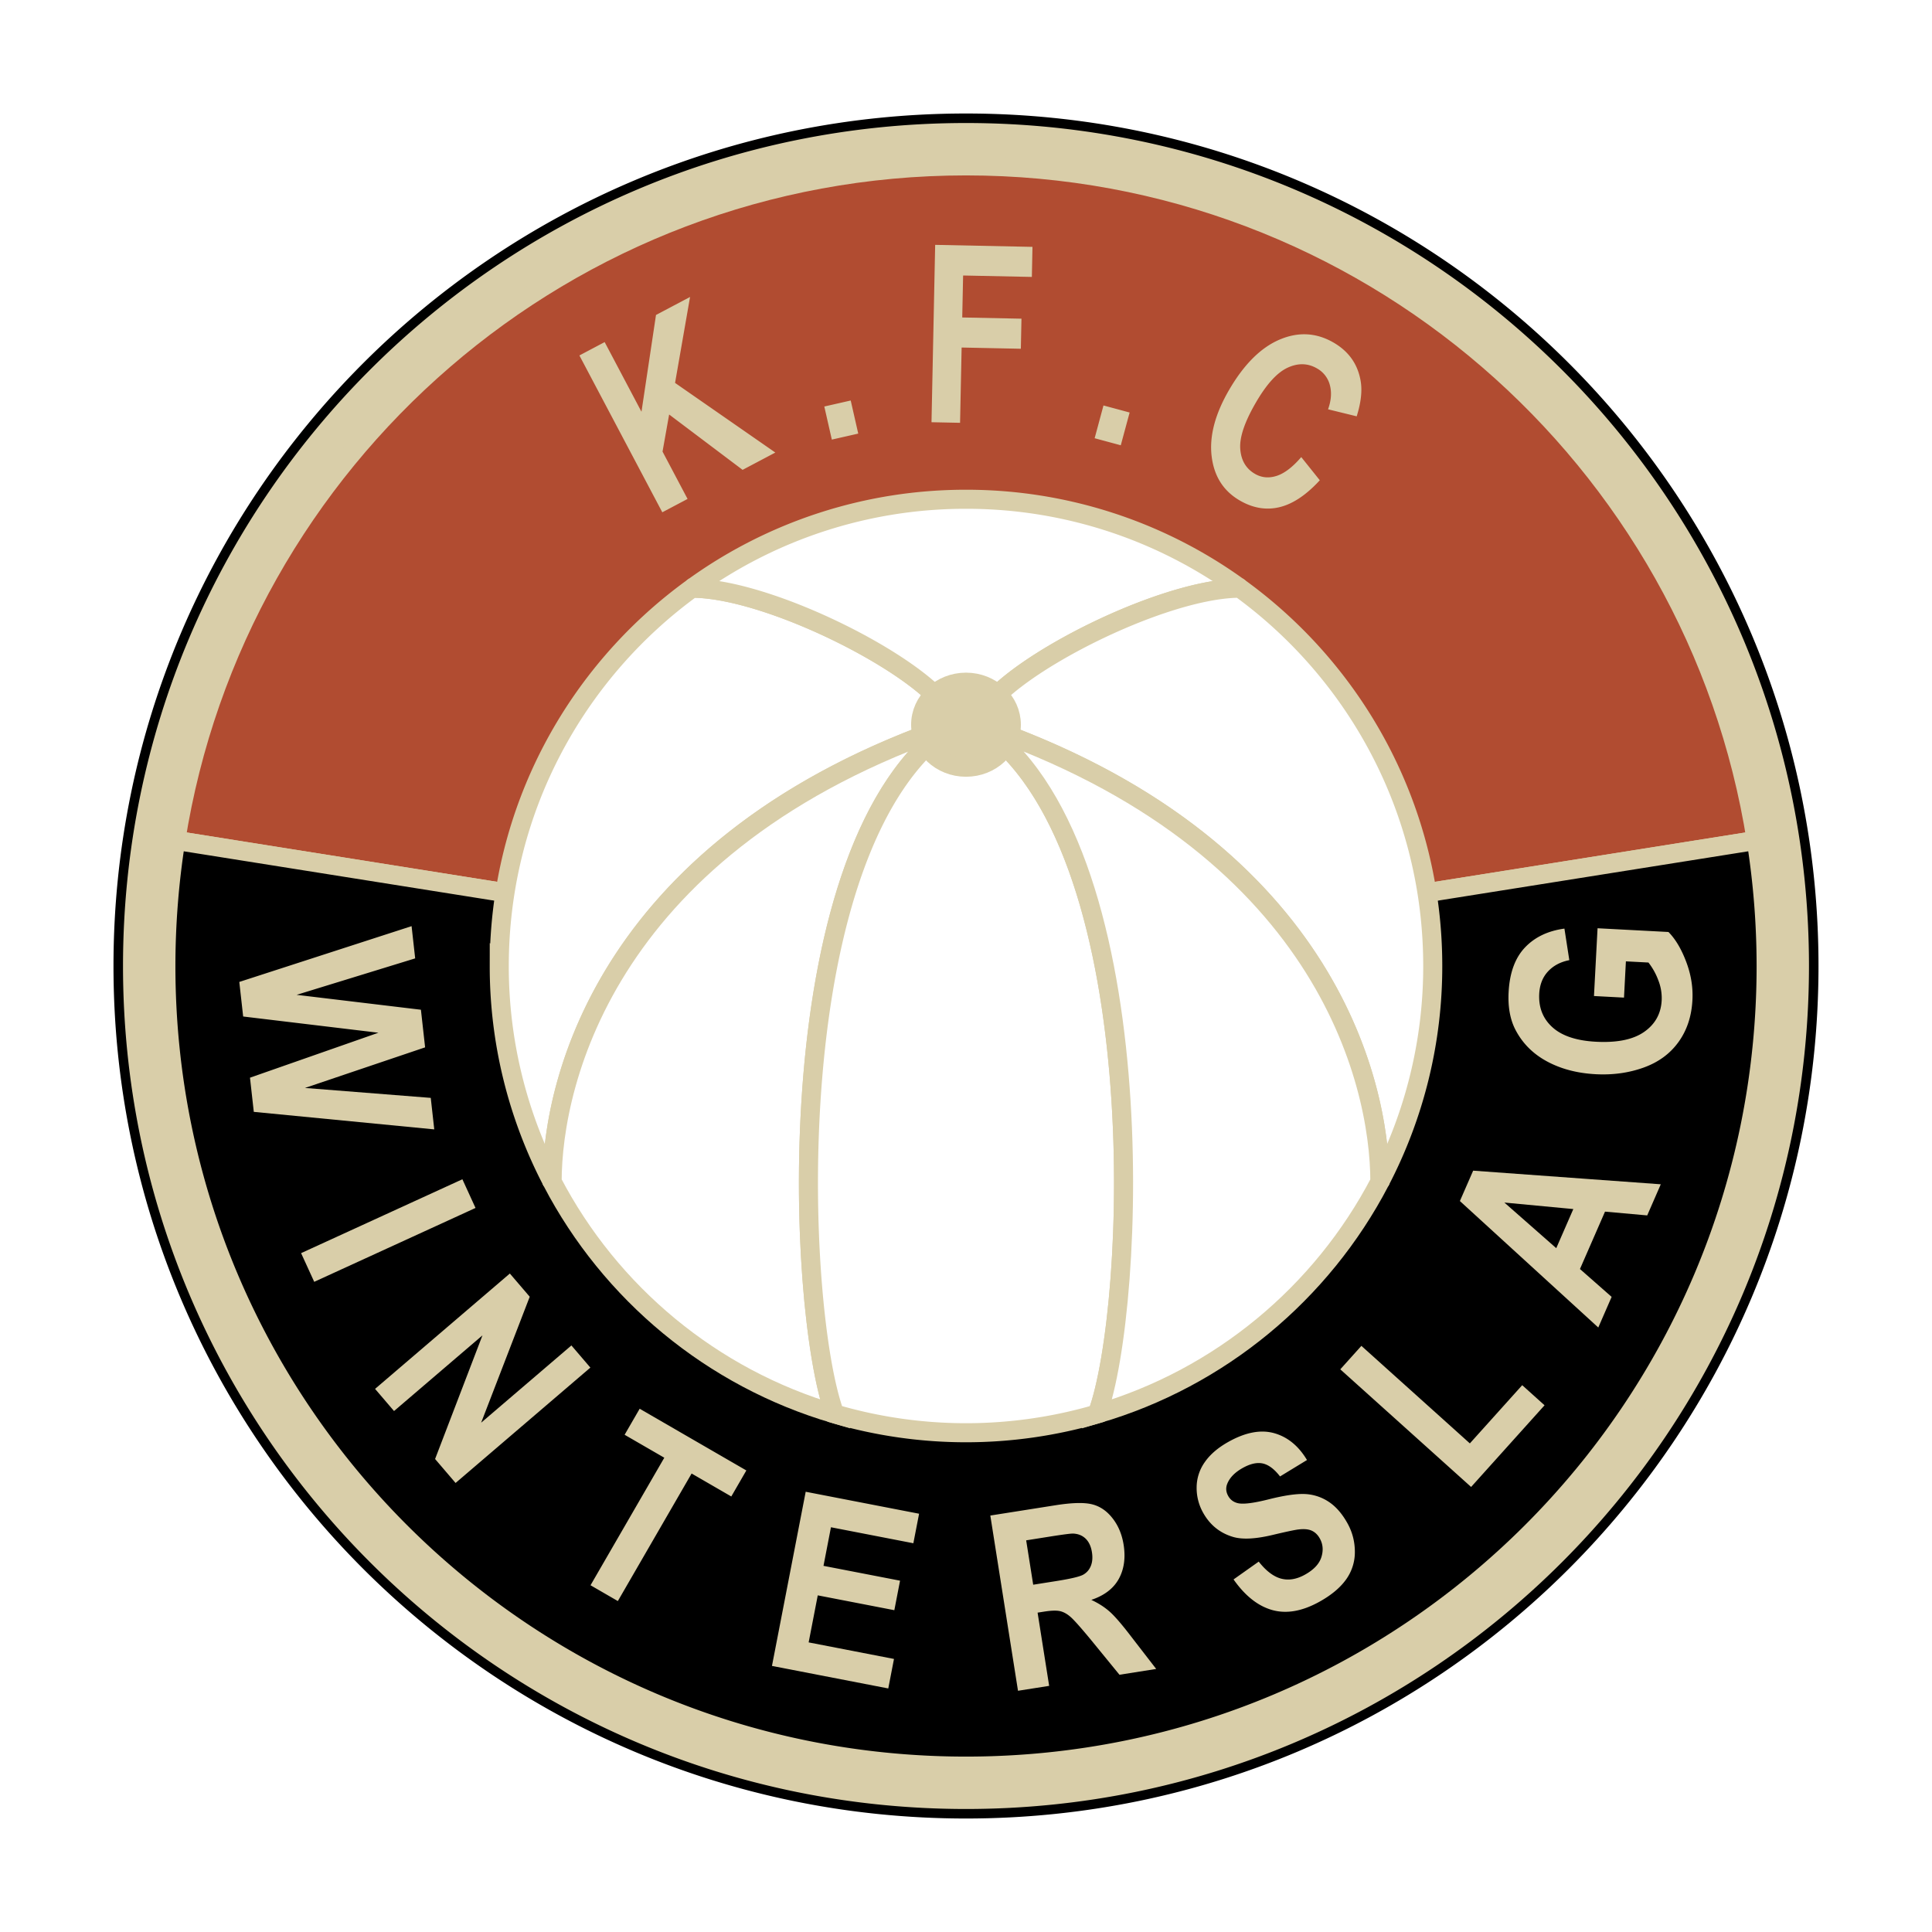 <svg xmlns="http://www.w3.org/2000/svg" width="2500" height="2500" viewBox="0 0 192.756 192.756"><path fill-rule="evenodd" clip-rule="evenodd" fill="#fff" d="M0 0h192.756v192.756H0V0z"/><path d="M96.379 11.799c-46.714 0-84.581 37.867-84.581 84.579 0 46.715 37.867 84.58 84.581 84.58 46.712 0 84.578-37.865 84.578-84.58 0-46.712-37.865-84.579-84.578-84.579zm0 164.407c-44.09 0-79.83-35.737-79.83-79.828 0-4.266.344-8.449.987-12.533C23.551 45.712 56.555 16.55 96.379 16.55c39.824 0 72.826 29.163 78.839 67.295a80.28 80.28 0 0 1 .988 12.533c.001 44.091-35.737 79.828-79.827 79.828z" fill-rule="evenodd" clip-rule="evenodd" fill="#d9cea9"/><path d="M96.379 11.799c-46.714 0-84.581 37.867-84.581 84.579 0 46.715 37.867 84.58 84.581 84.58 46.712 0 84.578-37.865 84.578-84.58 0-46.712-37.865-84.579-84.578-84.579m0 164.407c-44.09 0-79.83-35.737-79.83-79.828 0-4.266.344-8.449.987-12.533C23.551 45.712 56.555 16.55 96.379 16.55c39.824 0 72.826 29.163 78.839 67.295a80.28 80.28 0 0 1 .988 12.533c.001 44.091-35.737 79.828-79.827 79.828z" fill="none" stroke="#000" stroke-width=".95" stroke-miterlimit="2.613"/><path d="M175.219 83.845C169.205 45.713 136.203 16.55 96.38 16.55c-39.825 0-72.828 29.163-78.842 67.295l78.841 12.533 78.84-12.533z" fill-rule="evenodd" clip-rule="evenodd" fill="#b14c31" stroke="#d9cea9" stroke-width="1.901" stroke-miterlimit="2.613"/><path d="M175.219 83.845L96.378 96.378 17.537 83.845a80.401 80.401 0 0 0-.987 12.533c0 44.091 35.74 79.828 79.83 79.828 44.089 0 79.828-35.737 79.828-79.828a80.513 80.513 0 0 0-.989-12.533z" fill-rule="evenodd" clip-rule="evenodd" stroke="#d9cea9" stroke-width="1.901" stroke-miterlimit="2.613"/><path d="M95.088 72.303c0-4.241-17.53-13.613-26.045-13.615-11.65 8.464-19.232 22.188-19.232 37.69a46.346 46.346 0 0 0 5.275 21.521c0-10.123 5.642-33.859 40.002-45.596z" fill-rule="evenodd" clip-rule="evenodd" fill="#fff" stroke="#d9cea9" stroke-width="1.901" stroke-miterlimit="2.613"/><path d="M95.088 72.303C60.728 84.04 55.087 107.777 55.086 117.9c5.802 11.111 15.949 19.58 28.193 23.165-3.861-10.395-5.865-57.026 11.809-68.762z" fill-rule="evenodd" clip-rule="evenodd" fill="#fff" stroke="#d9cea9" stroke-width="1.901" stroke-miterlimit="2.613"/><path d="M97.668 72.302c0-4.241 17.529-13.612 26.043-13.615a46.339 46.339 0 0 0-27.332-8.875 46.345 46.345 0 0 0-27.336 8.876c8.515.001 26.045 9.374 26.045 13.615-17.674 11.736-15.669 58.367-11.809 68.762a46.577 46.577 0 0 0 26.198 0c3.861-10.395 5.865-57.026-11.809-68.763z" fill-rule="evenodd" clip-rule="evenodd" fill="#fff" stroke="#d9cea9" stroke-width="1.901" stroke-miterlimit="2.613"/><path d="M123.711 58.687c-8.514.003-26.043 9.374-26.043 13.615 34.361 11.737 40.002 35.477 40.002 45.6a46.345 46.345 0 0 0 5.275-21.523c0-15.504-7.584-29.228-19.234-37.692z" fill-rule="evenodd" clip-rule="evenodd" fill="#fff" stroke="#d9cea9" stroke-width="1.901" stroke-miterlimit="2.613"/><path d="M97.668 72.302c17.674 11.737 15.67 58.368 11.809 68.763 12.244-3.582 22.391-12.054 28.193-23.163 0-10.124-5.641-33.863-40.002-45.6z" fill-rule="evenodd" clip-rule="evenodd" fill="#fff" stroke="#d9cea9" stroke-width="1.901" stroke-miterlimit="2.613"/><path d="M100.902 72.303c0 2.343-2.025 4.243-4.524 4.243s-4.525-1.899-4.525-4.243c0-2.343 2.026-4.242 4.525-4.242 2.499 0 4.524 1.899 4.524 4.242z" fill-rule="evenodd" clip-rule="evenodd" fill="#d9cea9" stroke="#d9cea9" stroke-width="1.901" stroke-miterlimit="2.613"/><path fill-rule="evenodd" clip-rule="evenodd" fill="#d9cea9" d="M66.078 51.111l-8.271-15.648 2.52-1.333L64 41.081l1.449-9.658 3.398-1.795-1.496 8.575 10.003 6.948-3.265 1.726-7.329-5.523-.659 3.701 2.497 4.724-2.52 1.332zM82.992 43.859l-.751-3.301 2.635-.599.751 3.301-2.635.599zM92.936 42.125l.366-17.695 9.708.2-.061 2.999-6.859-.142-.087 4.187 5.909.121-.062 3-5.908-.122-.156 7.511-2.85-.059zM109.213 43.722l.881-3.269 2.609.704-.883 3.269-2.607-.704zM129.826 45.603l1.85 2.313c-1.35 1.47-2.689 2.365-4.021 2.684s-2.654.096-3.969-.67c-1.629-.947-2.562-2.421-2.801-4.419-.238-2 .344-4.205 1.746-6.614 1.484-2.548 3.164-4.22 5.039-5.017 1.875-.796 3.672-.694 5.391.306 1.5.874 2.395 2.138 2.686 3.793.176.981.047 2.167-.389 3.558l-2.857-.701c.316-.877.375-1.68.182-2.408a2.665 2.665 0 0 0-1.283-1.669c-.914-.532-1.893-.556-2.936-.073-1.043.484-2.096 1.637-3.156 3.462-1.127 1.935-1.65 3.477-1.568 4.624.078 1.148.566 1.982 1.463 2.503.66.384 1.381.454 2.16.206.78-.249 1.602-.875 2.463-1.878zM23.875 97.968l17.189-5.566.358 3.216-11.828 3.637 12.401 1.486.418 3.754-11.989 4.05 12.552.991.35 3.143-18.005-1.748-.38-3.409 12.814-4.486-13.495-1.619-.385-3.449zM30.04 125.026l16.092-7.371 1.31 2.862-16.092 7.371-1.31-2.862zM37.421 138.569l13.447-11.509 1.983 2.316-4.847 12.566 9.005-7.707 1.892 2.211-13.447 11.51-2.045-2.391 4.727-12.336-8.823 7.551-1.892-2.211zM58.917 158.161l7.36-12.724-3.959-2.29 1.502-2.597 10.643 6.157-1.502 2.597-3.959-2.291-7.36 12.725-2.725-1.577zM77.019 166.209l3.365-17.377 11.313 2.192-.571 2.946-8.222-1.595-.744 3.85 7.638 1.479-.57 2.945-7.64-1.48-.909 4.693 8.514 1.651-.57 2.944-11.604-2.248zM101.566 168.688l-2.762-17.482 6.508-1.028c1.639-.258 2.852-.29 3.643-.093s1.473.66 2.045 1.395c.574.732.941 1.614 1.105 2.648.205 1.31.043 2.446-.488 3.406-.533.959-1.445 1.655-2.738 2.086.732.341 1.357.744 1.873 1.21.514.464 1.246 1.319 2.191 2.563l2.41 3.118-3.664.579-2.836-3.471c-1.014-1.228-1.697-1.996-2.047-2.301-.352-.306-.703-.499-1.053-.576-.35-.08-.885-.062-1.6.052l-.633.099 1.154 7.306-3.108.489zm1.516-10.581l2.277-.36c1.479-.234 2.387-.449 2.732-.651.346-.2.594-.492.746-.874.152-.383.188-.836.105-1.359-.092-.586-.305-1.039-.635-1.358-.332-.317-.756-.484-1.27-.501-.254 0-1.008.098-2.254.295l-2.402.381.701 4.427zM123.072 157.58l2.512-1.778c.729.928 1.471 1.492 2.229 1.697.756.201 1.551.069 2.385-.396.881-.491 1.426-1.074 1.637-1.75.211-.674.158-1.296-.16-1.863-.203-.364-.471-.622-.801-.773-.332-.151-.783-.191-1.357-.119-.391.052-1.246.233-2.562.547-1.695.403-3.008.469-3.936.193-1.307-.388-2.301-1.191-2.984-2.414a5.022 5.022 0 0 1-.646-2.538 4.381 4.381 0 0 1 .814-2.511c.537-.771 1.326-1.446 2.367-2.027 1.699-.95 3.219-1.236 4.559-.859 1.336.377 2.428 1.27 3.27 2.677l-2.689 1.639c-.561-.728-1.129-1.156-1.705-1.29-.58-.132-1.252.015-2.018.443-.793.443-1.309.977-1.551 1.599-.154.398-.121.8.104 1.198.203.364.514.603.93.709.529.138 1.559.014 3.09-.371 1.529-.386 2.721-.563 3.572-.536a4.65 4.65 0 0 1 2.377.74c.732.465 1.373 1.187 1.92 2.167.496.887.744 1.839.746 2.856a4.664 4.664 0 0 1-.869 2.754c-.582.819-1.461 1.558-2.641 2.217-1.719.959-3.289 1.241-4.719.847-1.43-.398-2.721-1.417-3.874-3.058zM146.773 148.354l-13.052-11.735 2.105-2.342 10.822 9.731 5.223-5.808 2.229 2.005-7.327 8.149zM165.697 118.156l-1.355 3.106-4.209-.378-2.5 5.726 3.16 2.78-1.332 3.056-13.807-12.618 1.324-3.031 18.719 1.359zm-8.726 2.472l-6.879-.649 5.176 4.552 1.703-3.903zM162.027 99.532l-2.996-.158.357-6.762 7.074.373c.691.696 1.279 1.681 1.764 2.957.486 1.278.695 2.554.627 3.833-.084 1.626-.547 3.022-1.391 4.189-.84 1.168-2 2.018-3.479 2.549s-3.068.751-4.77.662c-1.844-.096-3.469-.521-4.867-1.276-1.398-.754-2.445-1.805-3.145-3.149-.535-1.027-.764-2.284-.686-3.767.102-1.928.645-3.409 1.625-4.446.98-1.036 2.295-1.666 3.943-1.89l.488 3.148c-.883.173-1.592.549-2.127 1.126s-.826 1.318-.875 2.221c-.072 1.373.365 2.487 1.316 3.347.949.861 2.4 1.344 4.35 1.446 2.107.111 3.707-.217 4.803-.984 1.098-.767 1.68-1.816 1.748-3.149a4.848 4.848 0 0 0-.338-2.006 6.615 6.615 0 0 0-.982-1.764l-2.25-.118-.189 3.618z"/></svg>